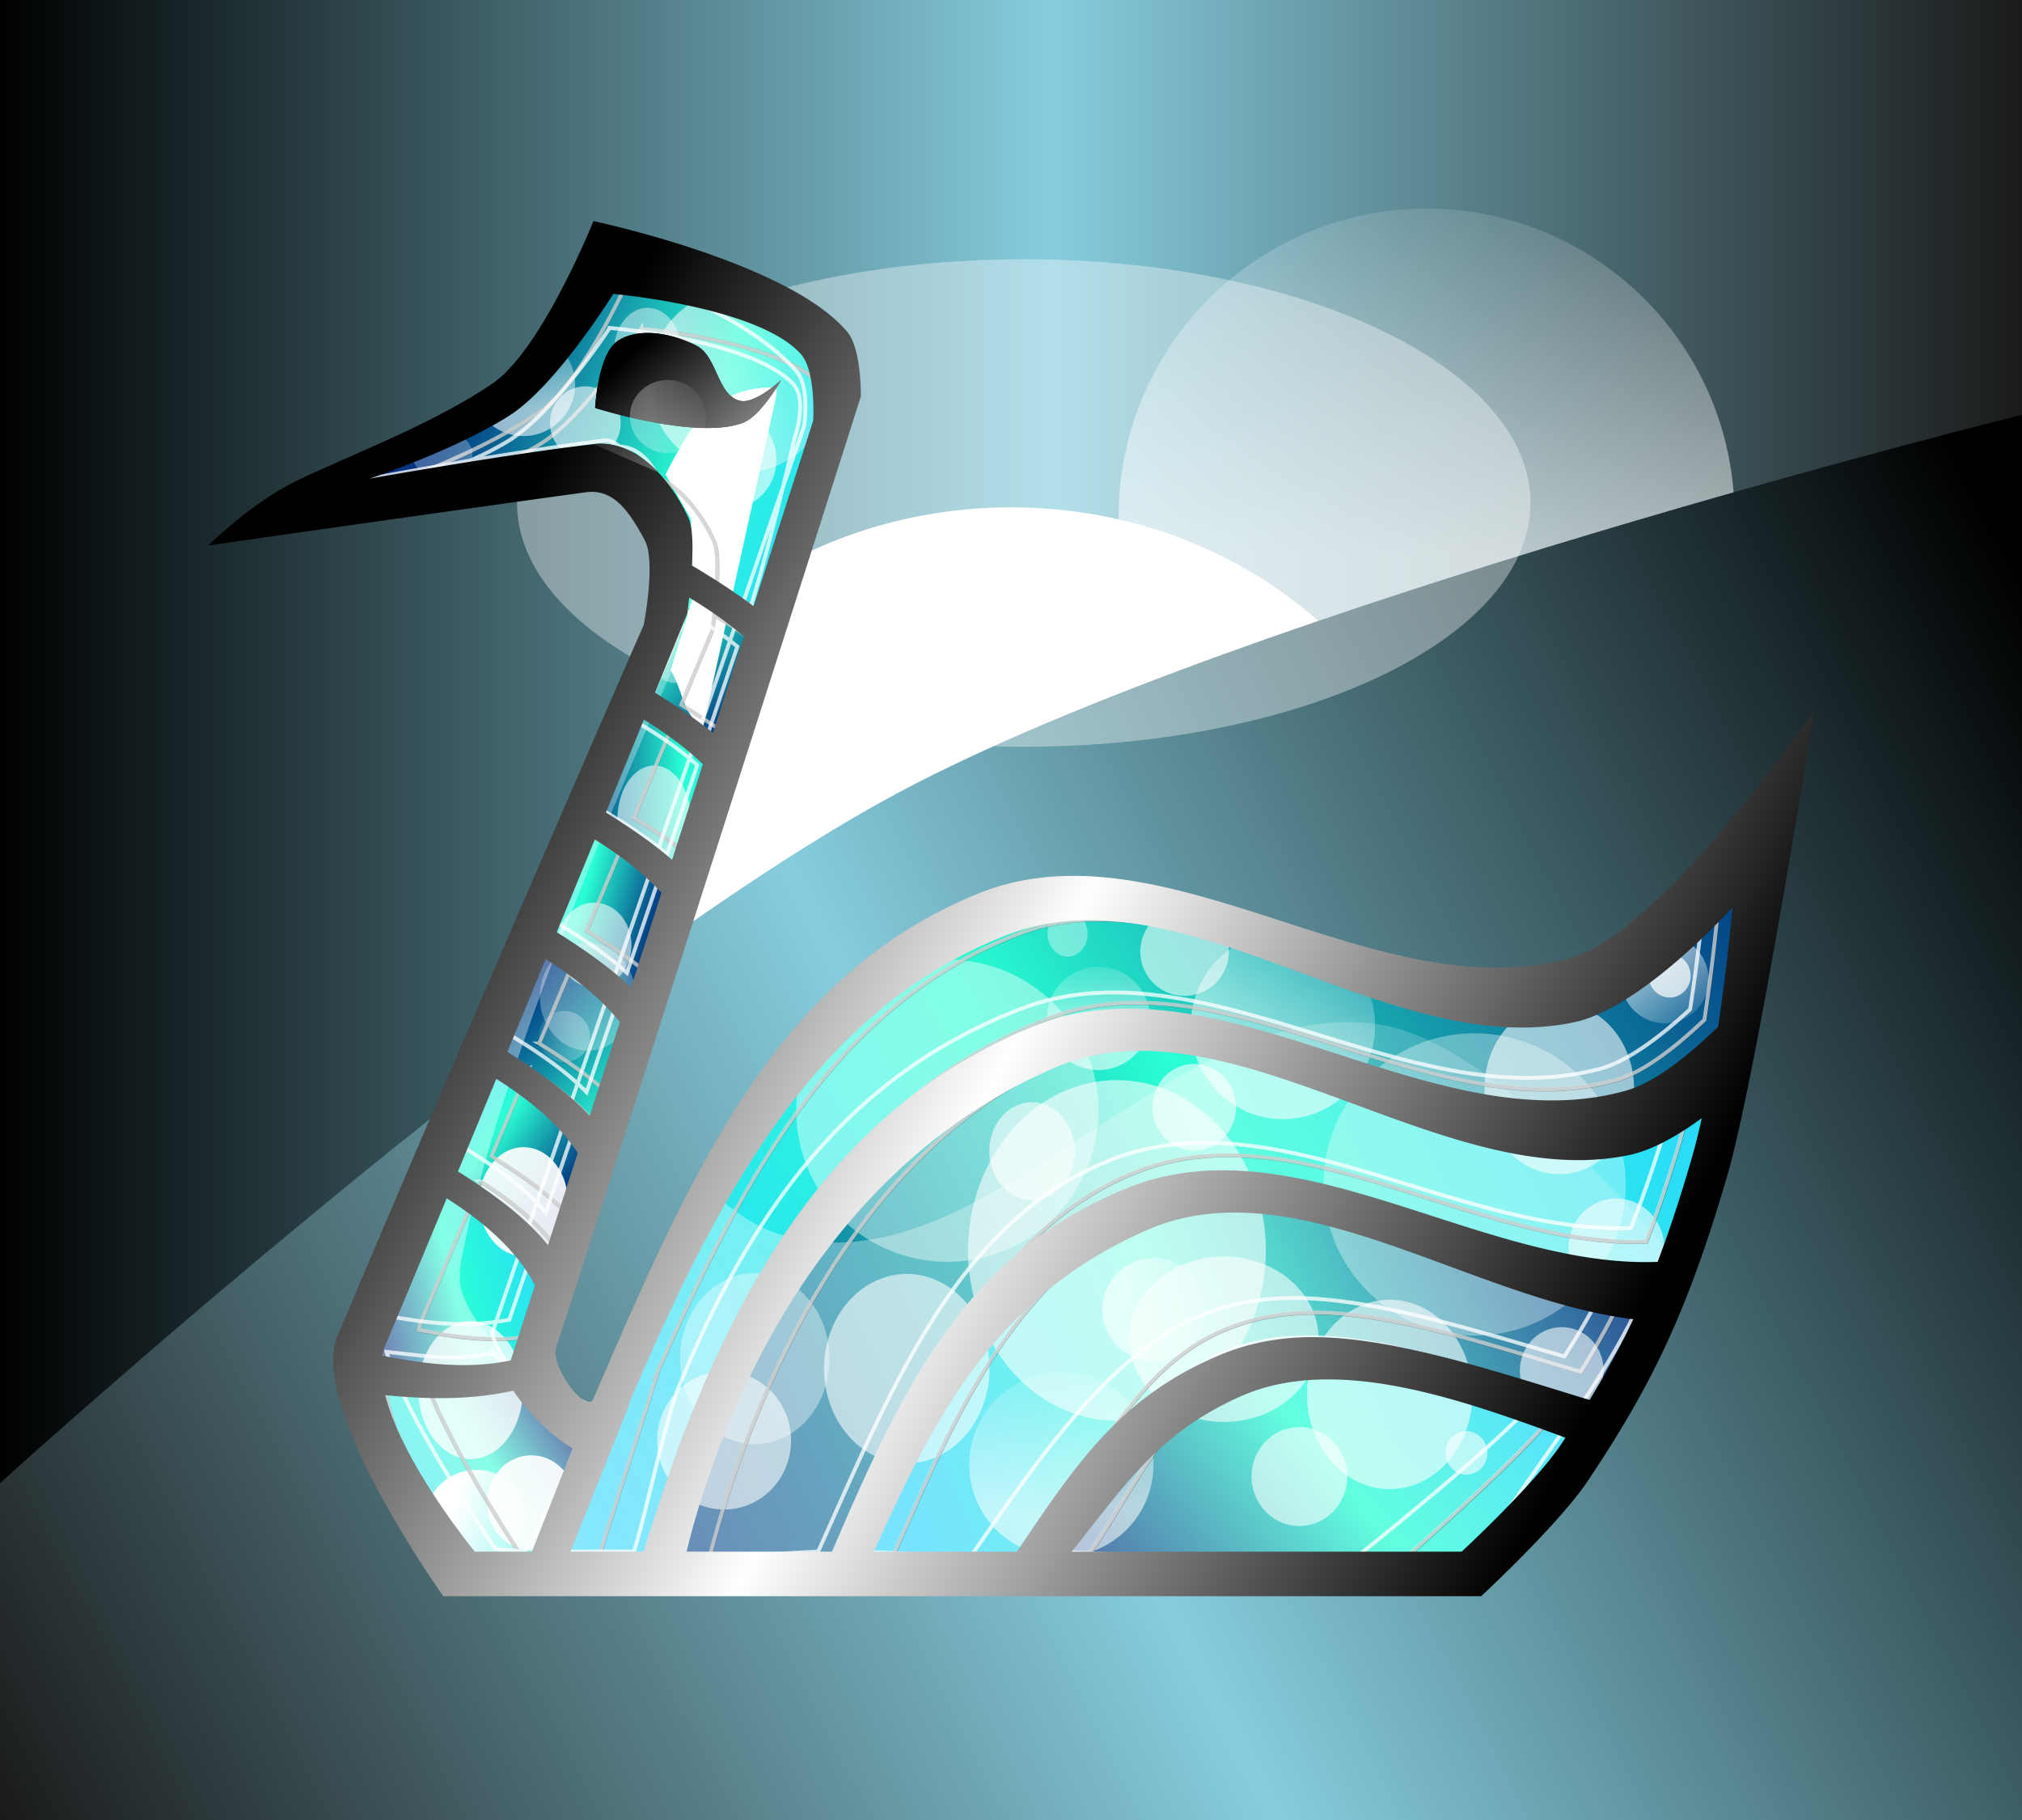 <svg xmlns="http://www.w3.org/2000/svg" xmlns:xlink="http://www.w3.org/1999/xlink" viewBox="0 0 1000 900"><defs><linearGradient id="p" y2="165.04" xlink:href="#b" gradientUnits="userSpaceOnUse" x2="163.83" y1="254.28" x1="396.42"/><linearGradient id="d"><stop offset="0" stop-color="#1a1a1a"/><stop offset=".48" stop-color="#87cdde"/><stop offset="1"/></linearGradient><linearGradient id="a"><stop offset="0" stop-color="#2ad4ff"/><stop offset=".612" stop-color="#2affd5"/><stop offset="1" stop-color="#003380"/></linearGradient><linearGradient id="b"><stop offset="0" stop-color="#2ad4ff"/><stop offset=".428" stop-color="#2affd5"/><stop offset="1" stop-color="#003380"/></linearGradient><linearGradient id="h" y2="344.46" xlink:href="#d" gradientUnits="userSpaceOnUse" x2="1150.4" gradientTransform="matrix(.796 0 0 .8 123.63 86.11)" y1="1017.2" x1="-155.28"/><linearGradient id="f" y2="121.05" gradientUnits="userSpaceOnUse" x2="1118.3" y1="194.29" x1="1116.9"><stop offset="0" stop-color="#fff"/><stop offset="1" stop-color="#fff" stop-opacity="0"/></linearGradient><linearGradient id="G" y2="122.33" xlink:href="#c" gradientUnits="userSpaceOnUse" x2="308.63" y1="125.55" x1="278.89"/><linearGradient id="E" y2="180.97" gradientUnits="userSpaceOnUse" x2="362.91" y1="99.897" x1="288.22"><stop offset="0"/><stop offset="1" stop-color="#b3b3b3"/></linearGradient><linearGradient id="D" y2="791.91" gradientUnits="userSpaceOnUse" x2="800.87" y1="434.82" x1="94.393"><stop offset="0"/><stop offset=".5" stop-color="#fff"/><stop offset="1"/></linearGradient><linearGradient id="A" y2="157.73" xlink:href="#c" gradientUnits="userSpaceOnUse" x2="-128.72" gradientTransform="matrix(.139 -.543 .543 .139 158.72 -8.464)" y1="189.91" x1="-231.69"/><linearGradient id="j" y2="691.59" xlink:href="#a" gradientUnits="userSpaceOnUse" x2="136.53" y1="664.87" x1="247.76"/><linearGradient id="k" y2="601.92" xlink:href="#b" gradientUnits="userSpaceOnUse" x2="238.66" y1="548.07" x1="160.3"/><linearGradient id="l" y2="487.39" xlink:href="#b" gradientUnits="userSpaceOnUse" x2="210.86" y1="590.54" x1="326.14"/><linearGradient id="m" y2="439.21" xlink:href="#b" gradientUnits="userSpaceOnUse" x2="293.27" y1="417.61" x1="216.42"/><linearGradient id="n" y2="366.32" xlink:href="#b" gradientUnits="userSpaceOnUse" x2="248.28" y1="366.32" x1="351.93"/><linearGradient id="o" y2="307.37" xlink:href="#b" gradientUnits="userSpaceOnUse" x2="352.43" y1="235.08" x1="274.07"/><linearGradient id="c"><stop offset="0" stop-color="#fff"/><stop offset="1" stop-color="#fff" stop-opacity="0"/></linearGradient><linearGradient id="q" y2="761.96" xlink:href="#a" gradientUnits="userSpaceOnUse" x2="250.8" y1="824.65" x1="151.19"/><linearGradient id="r" y2="820.1" gradientUnits="userSpaceOnUse" x2="545.6" y1="640.1" x1="765.04"><stop offset="0" stop-color="#2ad4ff"/><stop offset=".49" stop-color="#2affd5"/><stop offset="1" stop-color="#003380"/></linearGradient><linearGradient id="s" y2="656.27" xlink:href="#b" gradientUnits="userSpaceOnUse" x2="856.06" y1="820.1" x1="445.48"/><linearGradient id="t" y2="820.1" xlink:href="#b" gradientUnits="userSpaceOnUse" x2="286.2" y1="500.54" x1="918.25"/><linearGradient id="u" y2="380.7" xlink:href="#b" gradientUnits="userSpaceOnUse" x2="931.91" y1="787.75" x1="262.43"/><linearGradient id="x" y2="341.78" gradientUnits="userSpaceOnUse" x2="1136.5" y1="994.05" x1="145.63"><stop offset="0" stop-color="#fff"/><stop offset="1" stop-color="#fff" stop-opacity="0"/></linearGradient><linearGradient id="y" y2="157.73" xlink:href="#c" gradientUnits="userSpaceOnUse" x2="-128.72" y1="189.91" x1="-231.69"/><linearGradient id="e" y2="1018.3" xlink:href="#d" gradientUnits="userSpaceOnUse" x2="-156.42" gradientTransform="matrix(.796 0 0 .802 123.64 84.474)" y1="1018.3" x1="1101.9"/><filter id="F" height="1.219" width="1.219" y="-.11" x="-.11"><feGaussianBlur stdDeviation="1.665"/></filter><filter id="B"><feGaussianBlur stdDeviation="4.044"/></filter><filter id="C" height="1.906" width="1.91" y="-.453" x="-.455"><feGaussianBlur stdDeviation="20.295"/></filter><filter id="v" height="1.819" width="1.873" y="-.409" x="-.436"><feGaussianBlur stdDeviation="18.895"/></filter><filter id="g" height="2.176" width="2.225" y="-.588" x="-.613"><feGaussianBlur stdDeviation="91.396"/></filter><filter id="i" height="1.898" width="1.936" y="-.449" x="-.468"><feGaussianBlur stdDeviation="69.841"/></filter><filter id="z" height="1.654" width="1.842" y="-.327" x="-.421"><feGaussianBlur stdDeviation="16.598"/></filter><filter id="w" height="1.552" width="2.036" y="-.276" x="-.518"><feGaussianBlur stdDeviation="22.702"/></filter></defs><path fill="url(#e)" d="M0 0h1000v900H0z"/><path d="M1177.8 187.76c0 28.435-23.052 51.487-51.487 51.487s-51.487-23.051-51.487-51.487c0-28.435 23.052-51.487 51.487-51.487 28.436 0 51.487 23.052 51.487 51.487z" transform="translate(-2626.1 -299.95) scale(2.958)" opacity=".601" fill="url(#f)"/><path d="M664.42 482.84c0 103.05-80.141 186.58-179 186.58s-179-83.537-179-186.58c0-103.05 80.141-186.58 179-186.58s179 83.537 179 186.58z" transform="matrix(1.217 0 0 1.062 -90.726 -63.744)" filter="url(#g)" fill="#fff"/><path d="M1000 205.12s-383.01 94.807-555.35 186.66C279.7 479.7 0 733.41 0 733.41V900h1000V205.12z" fill="url(#h)"/><path d="M664.42 482.84c0 103.05-80.141 186.58-179 186.58s-179-83.537-179-186.58c0-103.05 80.141-186.58 179-186.58s179 83.537 179 186.58z" transform="matrix(1.4 0 0 .646 -173.29 -63.175)" opacity=".601" filter="url(#i)" fill="#fff"/><g><g stroke="#000"><path d="M160.8 585.99l-45.508 112.25 53.093 7.585s45.508 7.584 45.508 0c0-7.585 15.169-65.23 15.169-65.23l-68.263-54.61z" fill="url(#j)" transform="translate(76.557 79.735) scale(.85)"/><path d="M189.62 514.69l-28.822 66.746 71.297 71.297 27.305-86.466-69.78-51.576z" fill="url(#k)" transform="translate(76.557 79.735) scale(.85)"/><path d="M218.44 444.92l-28.822 75.847 65.229 48.542 24.271-80.398-60.678-43.992z" fill="url(#l)" transform="translate(76.557 79.735) scale(.85)"/><path d="M247.26 379.69l-30.339 71.297s66.746 54.61 66.746 47.025c0-7.585 24.271-86.466 24.271-86.466L247.26 379.69z" fill="url(#m)" transform="translate(76.557 79.735) scale(.85)"/><path d="M277.6 309.91l-28.822 74.331s60.678 43.992 59.161 37.924c-1.517-6.068 24.271-83.432 24.271-83.432l-54.61-28.822z" fill="url(#n)" transform="translate(76.557 79.735) scale(.85)"/><path d="M300.36 235.58l-25.788 72.814 54.61 37.924 22.754-77.364-51.576-33.373z" fill="url(#o)" transform="translate(76.557 79.735) scale(.85)"/><path d="M256.36 53.542l-50.059 80.398-80.398 34.89-36.407 30.339 174.45-27.305 31.856 36.407 3.034 27.305 56.14 40.95 40.95-142.59-10.61-40.957-128.95-39.441z" fill="url(#p)" transform="translate(76.557 79.735) scale(.85)"/><path d="M216.92 699.76l-53.093 6.068-53.093-6.068 63.712 124.39 47.025-6.068 28.822-84.949-33.373-33.373z" fill="url(#q)" transform="translate(76.557 79.735) scale(.85)"/><path d="M626.5 698.25c-22.242 7.467-39.002 26.437-56.127 42.475-25.38 23.769-68.263 78.881-68.263 78.881h265.47l71.297-87.983s-71.57-27.749-109.22-33.373c-34.007-5.08-70.556-10.944-103.15 0z" fill="url(#r)" transform="translate(76.557 79.735) scale(.85)"/><path d="M400.47 818.08s36.617-97.625 68.263-138.04c23.669-30.229 52.932-58.665 87.983-74.331 23.307-10.416 50.377-12.348 75.847-10.619 57.655 3.915 110.68 33.511 166.86 47.025 25.068 6.03 75.847 15.17 75.847 15.17l-36.407 80.398s-69.325-30.586-106.19-37.924c-29.792-5.93-61.779-12.792-91.017-4.55-35.368 9.969-65.717 35.545-91.017 62.194-16.719 17.61-37.924 62.195-37.924 62.195l-112.25-1.517z" fill="url(#s)" transform="translate(76.557 79.735) scale(.85)"/><path d="M286.7 818.08s28.598-90.104 50.059-131.97c19.639-38.315 40.766-77.346 71.297-107.7 33.415-33.227 72.843-65.024 118.32-77.364 29.804-8.087 62.141-.923 92.534 4.55 54.298 9.78 103.93 37.978 157.76 50.06 18.421 4.134 37.572 11.069 56.127 7.585 31.81-5.974 84.949-47.025 84.949-47.025l-40.958 142.59s-57.094-10.282-84.949-18.203c-36.152-10.281-69.664-29.047-106.19-37.924-25.78-6.266-52.725-15.06-78.881-10.62-34.111 5.792-65.001 26.074-92.534 47.026-25.064 19.074-46.096 43.67-63.712 69.78-22.895 33.935-53.093 110.74-53.093 110.74l-110.74-1.517z" fill="url(#t)" transform="translate(76.557 79.735) scale(.85)"/><path d="M931.41 381.2s-56.075 87.206-101.64 103.15c-36.05 12.62-76.37-5.9-113.77-13.65-57.34-11.87-109.84-48.65-168.38-50.06-29.67-.714-59.777 8.257-86.466 21.237-34.657 16.856-65.852 42.108-91.017 71.297-33.418 38.762-53.337 87.53-75.847 133.49-27.219 55.576-71.297 171.42-71.297 171.42l66.746 1.517s32.457-112.59 62.195-162.31c25.025-41.846 56.416-81.678 95.568-110.74 31.991-23.745 69.483-45.675 109.22-48.542 67.06-4.839 127.57 45.422 194.17 54.61 39.071 5.39 80.847 12.295 118.32 0 20.276-6.652 51.576-37.924 51.576-37.924l10.619-133.49z" fill="url(#u)" transform="translate(76.557 79.735) scale(.85)"/></g><path d="M-160.9 157.73c0 29.62-24.012 53.632-53.632 53.632s-53.632-24.012-53.632-53.632 24.012-53.632 53.632-53.632S-160.9 128.11-160.9 157.73z" transform="matrix(.101 -.487 .396 .124 218.129 470.202)" opacity=".951" filter="url(#v)" fill="#fff"/><path transform="matrix(.621 0 0 .85 143.887 79.735)" d="M383.03 131.62c-43.006 0-63.973 20.294-84.689 50.656l20.219 26 1.5 45.5-17.531 42.312c10.878 13.824 8.75 25.206 25.72 33.062l58.562-193.69-.5-3.781c-1.088-.026-2.187-.063-3.281-.063z" filter="url(#w)" fill="#fff"/><path d="M303.38 232.53L109.22 692.19l59.16 128.93s588.59-4.562 594.66-4.562c6.068 0 72.812-78.875 72.812-78.875l47.03-100.12s-97.525-122.69-168.41-135c-122.26-21.22-233.68 159.02-351.91 121.35-13.55-4.32-26.7-13.35-39.15-25.22l-73.125 139s-59.389-45.493-71.281-78.875c-3.399-9.54-.518-20.426 1.531-30.344 27.361-132.42 141.79-380.08 141.79-380.08-8.23-18.557-18.943-15.862-18.943-15.862z" opacity=".513" fill="url(#x)" transform="translate(76.557 79.735) scale(.85)"/><path d="M-160.9 157.73c0 29.62-24.012 53.632-53.632 53.632s-53.632-24.012-53.632-53.632 24.012-53.632 53.632-53.632S-160.9 128.11-160.9 157.73z" transform="translate(548.742 54.212) scale(.85)" opacity=".571" fill="url(#y)"/><path d="M-160.9 157.73c0 29.62-24.012 53.632-53.632 53.632s-53.632-24.012-53.632-53.632 24.012-53.632 53.632-53.632S-160.9 128.11-160.9 157.73z" transform="matrix(.211 -.823 .823 .211 413.018 282.867)" opacity=".571" fill="url(#y)"/><path d="M-160.9 157.73c0 29.62-24.012 53.632-53.632 53.632s-53.632-24.012-53.632-53.632 24.012-53.632 53.632-53.632S-160.9 128.11-160.9 157.73z" transform="matrix(.34 -1.522 1.33 .389 415.559 230.502)" opacity=".761" filter="url(#z)" fill="#fff"/><path d="M747.757 513.292c39.99 10.23 64.116 50.942 53.886 90.932S750.7 668.34 710.71 658.11s-64.116-50.942-53.886-90.932 50.942-64.116 90.932-53.886z" opacity=".336" fill="#fff"/><path d="M-160.9 157.73c0 29.62-24.012 53.632-53.632 53.632s-53.632-24.012-53.632-53.632 24.012-53.632 53.632-53.632S-160.9 128.11-160.9 157.73z" transform="matrix(.211 -.823 .823 .211 440.365 514.4)" opacity=".571" fill="url(#y)"/><path d="M-160.9 157.73c0 29.62-24.012 53.632-53.632 53.632s-53.632-24.012-53.632-53.632 24.012-53.632 53.632-53.632S-160.9 128.11-160.9 157.73z" transform="scale(.476) rotate(-75.651 1121.905 76.47)" opacity=".571" fill="url(#y)"/><path d="M-160.9 157.73c0 29.62-24.012 53.632-53.632 53.632s-53.632-24.012-53.632-53.632 24.012-53.632 53.632-53.632S-160.9 128.11-160.9 157.73z" transform="matrix(.118 -.461 .461 .118 495.841 386.12)" opacity=".571" fill="url(#y)"/><path d="M-160.9 157.73c0 29.62-24.012 53.632-53.632 53.632s-53.632-24.012-53.632-53.632 24.012-53.632 53.632-53.632S-160.9 128.11-160.9 157.73z" transform="matrix(.118 -.461 .461 .118 616.167 504.62)" opacity=".571" fill="url(#y)"/><path d="M-160.9 157.73c0 29.62-24.012 53.632-53.632 53.632s-53.632-24.012-53.632-53.632 24.012-53.632 53.632-53.632S-160.9 128.11-160.9 157.73z" transform="matrix(.598 .158 -.153 .617 510.552 648.893)" opacity=".761" filter="url(#z)" fill="#fff"/><path d="M382.448 630.879c19.782 5.79 31.716 28.834 26.655 51.47s-25.2 36.29-44.98 30.5-31.716-28.834-26.656-51.47 25.2-36.29 44.981-30.5z" opacity=".372" fill="#fff"/><path d="M-160.9 157.73c0 29.62-24.012 53.632-53.632 53.632s-53.632-24.012-53.632-53.632 24.012-53.632 53.632-53.632S-160.9 128.11-160.9 157.73z" transform="matrix(.189 -.846 .739 .216 372.439 461.236)" opacity=".761" filter="url(#z)" fill="#fff"/><path d="M-160.9 157.73c0 29.62-24.012 53.632-53.632 53.632s-53.632-24.012-53.632-53.632 24.012-53.632 53.632-53.632S-160.9 128.11-160.9 157.73z" transform="matrix(.189 -.846 .739 .216 611.264 474)" opacity=".761" filter="url(#z)" fill="#fff"/><path d="M-160.9 157.73c0 29.62-24.012 53.632-53.632 53.632s-53.632-24.012-53.632-53.632 24.012-53.632 53.632-53.632S-160.9 128.11-160.9 157.73z" transform="matrix(.644 -.562 .555 .653 685.096 283.658)" opacity=".571" fill="url(#y)"/><path d="M-160.9 157.73c0 29.62-24.012 53.632-53.632 53.632s-53.632-24.012-53.632-53.632 24.012-53.632 53.632-53.632S-160.9 128.11-160.9 157.73z" transform="matrix(.098 -.437 .382 .112 471.162 457.845)" opacity=".761" filter="url(#z)" fill="#fff"/><path d="M-160.9 157.73c0 29.62-24.012 53.632-53.632 53.632s-53.632-24.012-53.632-53.632 24.012-53.632 53.632-53.632S-160.9 128.11-160.9 157.73z" transform="matrix(.171 -.764 .668 .196 702.475 343.51)" opacity=".761" filter="url(#z)" fill="#fff"/><path d="M-160.9 157.73c0 29.62-24.012 53.632-53.632 53.632s-53.632-24.012-53.632-53.632 24.012-53.632 53.632-53.632S-160.9 128.11-160.9 157.73z" transform="matrix(.823 .211 -.211 .823 891.67 624.988)" opacity=".571" fill="url(#y)"/><path d="M-160.9 157.73c0 29.62-24.012 53.632-53.632 53.632s-53.632-24.012-53.632-53.632 24.012-53.632 53.632-53.632S-160.9 128.11-160.9 157.73z" transform="matrix(.461 .118 -.118 .461 688.155 600.25)" opacity=".571" fill="url(#y)"/><path d="M-160.9 157.73c0 29.62-24.012 53.632-53.632 53.632s-53.632-24.012-53.632-53.632 24.012-53.632 53.632-53.632S-160.9 128.11-160.9 157.73z" transform="matrix(.846 .189 -.216 .739 820.872 586.228)" opacity=".761" filter="url(#z)" fill="#fff"/><path d="M487.05 476.826c39.99 10.23 64.115 50.942 53.885 90.932s-50.942 64.116-90.932 53.886-64.116-50.942-53.886-90.932 50.942-64.116 90.932-53.886z" opacity=".42" fill="#fff"/><path d="M-160.9 157.73c0 29.62-24.012 53.632-53.632 53.632s-53.632-24.012-53.632-53.632 24.012-53.632 53.632-53.632S-160.9 128.11-160.9 157.73z" transform="matrix(.428 .113 -.109 .442 908.437 571.636)" opacity=".761" filter="url(#z)" fill="#fff"/><path d="M-160.9 157.73c0 29.62-24.012 53.632-53.632 53.632s-53.632-24.012-53.632-53.632 24.012-53.632 53.632-53.632S-160.9 128.11-160.9 157.73z" transform="scale(.612) rotate(-75.65 581.802 101.607)" opacity=".571" fill="url(#y)"/><path d="M230.34 104.31l-17.969 24.312-23.844 16.25c3.902 6.748 10.414 11.978 18.562 14.062 16.073 4.112 32.42-5.583 36.531-21.656 3.333-13.03-2.424-26.239-13.281-32.969z" opacity=".571" fill="url(#A)" transform="translate(76.557 79.735) scale(.85)"/><path d="M-160.9 157.73c0 29.62-24.012 53.632-53.632 53.632s-53.632-24.012-53.632-53.632 24.012-53.632 53.632-53.632S-160.9 128.11-160.9 157.73z" transform="matrix(.428 .113 -.109 .442 469.31 181.815)" opacity=".761" filter="url(#z)" fill="#fff"/><path d="M-160.9 157.73c0 29.62-24.012 53.632-53.632 53.632s-53.632-24.012-53.632-53.632 24.012-53.632 53.632-53.632S-160.9 128.11-160.9 157.73z" transform="matrix(.328 .123 -.084 .482 407.128 355.578)" opacity=".761" filter="url(#z)" fill="#fff"/><path d="M-160.9 157.73c0 29.62-24.012 53.632-53.632 53.632s-53.632-24.012-53.632-53.632 24.012-53.632 53.632-53.632S-160.9 128.11-160.9 157.73z" transform="rotate(-178.25 117.88 272.385) scale(.236)" opacity=".279" fill="url(#y)"/><path d="M-160.9 157.73c0 29.62-24.012 53.632-53.632 53.632s-53.632-24.012-53.632-53.632 24.012-53.632 53.632-53.632S-160.9 128.11-160.9 157.73z" transform="matrix(.428 .123 -.109 .482 399.693 443.254)" opacity=".535" filter="url(#z)" fill="#fff"/><path d="M-160.9 157.73c0 29.62-24.012 53.632-53.632 53.632s-53.632-24.012-53.632-53.632 24.012-53.632 53.632-53.632S-160.9 128.11-160.9 157.73z" transform="matrix(.467 .158 -.119 .616 351.678 624.13)" opacity=".872" filter="url(#z)" fill="#fff"/><path d="M335.774 315.39c5.3 1.551 8.498 7.725 7.143 13.79s-6.752 9.724-12.053 8.172-8.498-7.725-7.142-13.79 6.752-9.724 12.052-8.173z" opacity=".372" fill="#fff"/><path d="M-160.9 157.73c0 29.62-24.012 53.632-53.632 53.632s-53.632-24.012-53.632-53.632 24.012-53.632 53.632-53.632S-160.9 128.11-160.9 157.73z" transform="scale(.476) rotate(-75.651 692.569 -.814)" opacity=".571" fill="url(#y)"/><path d="M-160.9 157.73c0 29.62-24.012 53.632-53.632 53.632s-53.632-24.012-53.632-53.632 24.012-53.632 53.632-53.632S-160.9 128.11-160.9 157.73z" transform="matrix(.085 -.379 .332 .097 259.778 370.739)" opacity=".761" filter="url(#z)" fill="#fff"/><path d="M-160.9 157.73c0 29.62-24.012 53.632-53.632 53.632s-53.632-24.012-53.632-53.632 24.012-53.632 53.632-53.632S-160.9 128.11-160.9 157.73z" transform="rotate(33.256 -1067.184 979.132) scale(.476)" fill="url(#y)"/><path d="M-160.9 157.73c0 29.62-24.012 53.632-53.632 53.632s-53.632-24.012-53.632-53.632 24.012-53.632 53.632-53.632S-160.9 128.11-160.9 157.73z" transform="matrix(.101 -.425 .396 .109 221.995 634.82)" opacity=".951" filter="url(#v)" fill="#fff"/><path d="M-160.9 157.73c0 29.62-24.012 53.632-53.632 53.632s-53.632-24.012-53.632-53.632 24.012-53.632 53.632-53.632S-160.9 128.11-160.9 157.73z" transform="matrix(.428 .113 -.109 .442 751.654 684.662)" opacity=".761" filter="url(#z)" fill="#fff"/><path d="M530.434 450.749c5.3 1.551 8.498 7.726 7.142 13.79s-6.752 9.724-12.052 8.173-8.498-7.726-7.142-13.791 6.752-9.724 12.052-8.172z" opacity=".372" fill="#fff"/><path d="M-160.9 157.73c0 29.62-24.012 53.632-53.632 53.632s-53.632-24.012-53.632-53.632 24.012-53.632 53.632-53.632S-160.9 128.11-160.9 157.73z" transform="rotate(-1.519 25986.923 -26803.777) scale(.476)" opacity=".571" fill="url(#y)"/><path d="M279.45 60.584s-28.889 67.579-56.436 86.008c-33.052 22.112-61.367 31.004-92.034 45.38-26.759 12.545-32.366 4.161-32.366 4.161s78.996-8.014 167.24-19.86c14.576-1.956 29.534 34.305 39.189 52.226 6.293 11.682-.632 46.333-.632 46.333s-101.12 234.18-170.15 394.75c-16.53 38.45 38.378 156.16 38.378 156.16L769.1 812.09s43.517-39.496 59.655-63.163c35.068-51.429 55.544-91.446 78.186-167.65 16.44-55.328 44.063-223.07 44.063-223.07s-80.646 101.79-131.82 115.77c-109.19 29.85-227.43-78.46-332.07-36.71-112.36 44.84-175.98 177.24-231.87 304.25-4.12 9.36-42.4-42.31-39.2-51.98 56.9-171.93 178.31-534.18 178.31-534.18s3.532-22.88-4.426-32.306c-32.3-38.257-110.47-62.466-110.47-62.466zm3.546 36.933s80.921 6.83 105.02 32.952c8.654 9.38.881 32.027.881 32.027s-15.117 69.112-27.324 106.35c-10.55-7.796-22.368-15.21-34.505-22.312.568-10.346.448-20.895-1.805-25.79-9.6-20.866-29.165-43.474-53.337-40.792-46.448 5.153-110.16 9.791-110.16 9.791s32.9-6.632 63.077-25.5c26.272-16.428 58.151-66.73 58.151-66.73zm42.537 166.62c11.046 6.535 21.476 13.6 30.594 21.398-7.076 21.584-8.449 25.75-17.328 52.818-9.743-7.692-20.867-15.026-32.46-22.047 11.192-26.82 18.11-43.415 18.11-43.415s.498-3.617 1.083-8.754zm-25.39 66.995c12.155 7.375 23.485 15.421 33.001 24.434-6.317 19.253-10.536 32.051-17.238 52.464-10.72-9.144-23.557-17.755-37.062-25.967 7.966-19.033 15.04-35.942 21.299-50.931zm-27.496 65.757c14.136 8.652 27.094 18.233 37.333 29.209-5.721 17.423-11.319 34.438-17.087 51.992-11.455-10.76-26.035-20.829-41.575-30.329a63205.72 63205.72 0 0021.329-50.872zm637.22 37.167s-2.693 30.211-8.032 65.551c-18.138 17.211-36.402 30.935-51.653 35.104-90.443 24.72-187.07-44.296-277.03-45.037-1.167-.01-2.325-.014-3.49 0-17.473.206-34.702 3.087-51.562 9.815-96.14 38.365-152.58 115.4-195.72 223.44-7.033 17.616-19.548 78.093-25.506 96.58h-40.913l36.065-112.7-.571.207c50.007-113.98 103.87-216.55 212-257.69 99.332-37.796 212.95 69.406 317.71 47.837 38.124-7.85 88.715-63.104 88.715-63.104zm-664.78 28.502c16.252 10.026 30.915 21.279 41.575 34.514-5.742 17.471-11.334 34.493-16.907 51.432-.543-.575-1.099-1.174-1.655-1.739-11.729-11.914-27.476-22.977-44.403-33.365a48902.364 48902.364 0 0021.39-50.843zm332.27 50.312c87.525-.63 186.39 75.32 274.78 57.121 12.89-2.654 27.22-10.699 40.522-20.219-1.795 7.968-3.73 15.591-5.806 22.577-6.368 21.43-12.55 39.788-18.982 56.296-80.095 2.997-163.65-49.608-242.14-50.253a173.51 173.51 0 00-3.52 0c-17.473.206-34.672 3.087-51.532 9.815-88.854 35.457-126.56 135.84-168.25 231.31h-81.435c12.818-51.925 64.897-236.5 209.04-297.33 15.292-6.454 31.112-9.197 47.321-9.314zm-359.88 15.356c18.546 11.531 34.953 24.71 45.606 40.615-5.658 17.192-11.435 34.735-16.666 50.607a108.299 108.299 0 00-5.054-5.747c-.571-.606-1.13-1.174-1.715-1.769-11.554-11.735-27.013-22.672-43.65-32.923 7.15-16.873 14.226-33.596 21.478-50.784zm-27.767 65.551c21.114 13.214 39.358 28.63 49.396 47.778-4.746 14.385-9.38 28.409-13.598 41.175-25.747 5.128-49.33 1.667-71.808-2.623.385-2.117.958-4.142 1.775-6.042 10.509-24.444 22.216-51.97 34.235-80.288zm439.24 7.81c1.058-.014 2.128-.007 3.189 0 70.606.511 148.45 49.683 222.13 58.537-7.377 15.415-15.372 29.707-24.458 44.27-49.443-14.615-107.41-34.064-153.6-34.455-1.134-.01-2.268-.014-3.4 0-16.976.206-33.708 3.087-50.088 9.815-55.558 22.82-83.315 91.19-116.69 139.76h-80.17c29.768-63.23 65.724-170.19 156.76-208.61 14.985-6.325 30.46-9.095 46.327-9.314zm54.029 91.548c42.67-.113 89.981 16.29 133.33 31.979-.817 1.21-1.602 2.4-2.437 3.625-15.057 22.082-92.12 89.258-92.12 89.258l-185.06 1.517c27.964-33.92 50.571-96.617 97.644-117.07 15.057-6.54 31.465-9.269 48.644-9.314zm-466.62 9.194c6.656 10.065 31.362 21.497 43.83 28.592l-25.807 88.594-16.809-1.517s-52.48-78.297-62.314-116.26c24.464 2.488 38.135 5.646 61.099.587z" opacity=".655" filter="url(#B)" stroke="#000" stroke-width="2.253" fill="none" transform="translate(76.557 79.735) scale(.85)"/><path d="M591.268 449.38c11.717 2.997 18.785 14.926 15.788 26.643s-14.926 18.785-26.643 15.788-18.786-14.926-15.788-26.643 14.926-18.786 26.643-15.788z" opacity=".558" fill="#fff"/><path d="M-160.9 157.73c0 29.62-24.012 53.632-53.632 53.632s-53.632-24.012-53.632-53.632 24.012-53.632 53.632-53.632S-160.9 128.11-160.9 157.73z" transform="matrix(.374 .099 -.096 .387 685.988 507.696)" opacity=".761" filter="url(#z)" fill="#fff"/><path d="M-160.9 157.73c0 29.62-24.012 53.632-53.632 53.632s-53.632-24.012-53.632-53.632 24.012-53.632 53.632-53.632S-160.9 128.11-160.9 157.73z" transform="matrix(.374 .099 -.096 .387 867.756 637.897)" opacity=".761" filter="url(#z)" fill="#fff"/><path d="M-160.9 157.73c0 29.62-24.012 53.632-53.632 53.632s-53.632-24.012-53.632-53.632 24.012-53.632 53.632-53.632S-160.9 128.11-160.9 157.73z" transform="matrix(.187 .05 -.048 .194 873.467 462.68)" opacity=".845" filter="url(#C)" fill="#fff"/><path d="M-160.9 157.73c0 29.62-24.012 53.632-53.632 53.632s-53.632-24.012-53.632-53.632 24.012-53.632 53.632-53.632S-160.9 128.11-160.9 157.73z" transform="matrix(.118 .386 -.386 .118 909.61 548.572)" opacity=".571" fill="url(#y)"/><path d="M314.04 131.22s-24.551 57.43-47.961 73.092c-28.088 18.791-52.151 26.348-78.213 38.565-22.74 10.66-27.505 3.536-27.505 3.536s67.133-6.81 142.124-16.877c12.387-1.663 25.099 29.153 33.304 44.382 5.348 9.928-.537 39.375-.537 39.375S249.318 512.304 190.655 648.76c-14.048 32.675 32.614 132.707 32.614 132.707l506.884-11.602s36.982-33.565 50.696-53.677c29.801-43.706 47.202-77.713 66.444-142.473 13.971-47.018 37.446-189.569 37.446-189.569s-68.535 86.503-112.024 98.384c-92.792 25.367-193.274-66.677-282.2-31.197-95.485 38.106-149.55 150.622-197.047 258.558-3.501 7.954-36.033-35.956-33.313-44.174C308.51 519.607 411.686 211.76 411.686 211.76s3.002-19.444-3.762-27.454c-27.449-32.512-93.88-53.085-93.88-53.085zm3.013 31.387s68.768 5.805 89.248 28.003c7.354 7.972.749 27.217.749 27.217s-12.847 58.733-23.22 90.379c-8.966-6.625-19.01-12.926-29.324-18.961.483-8.793.38-17.757-1.534-21.917-8.159-17.733-24.785-36.945-45.327-34.666-39.472 4.379-93.616 8.32-93.616 8.32s27.959-5.636 53.604-21.67c22.327-13.96 49.418-56.71 49.418-56.71zM353.2 304.204c9.388 5.554 18.251 11.557 26 18.184-6.014 18.343-7.18 21.883-14.726 44.886-8.28-6.536-17.733-12.77-27.585-18.736 9.511-22.792 15.39-36.895 15.39-36.895s.423-3.073.92-7.439zm-21.576 56.934c10.33 6.267 19.958 13.105 28.044 20.764-5.368 16.362-8.953 27.238-14.649 44.585-9.11-7.771-20.019-15.088-31.496-22.067 6.77-16.175 12.782-30.544 18.1-43.282zm-23.367 55.881c12.013 7.353 23.025 15.495 31.726 24.823-4.862 14.806-9.619 29.266-14.52 44.183-9.735-9.144-22.126-17.7-35.332-25.774a53713.485 53713.485 0 0018.126-43.232zm541.522 31.585s-2.288 25.674-6.826 55.707c-15.414 14.626-30.935 26.29-43.896 29.832-76.86 21.008-158.975-37.644-235.425-38.273-.992-.009-1.976-.012-2.966 0-14.849.175-29.49 2.623-43.818 8.34-81.703 32.604-129.666 98.07-166.327 189.884-5.977 14.97-16.612 66.365-21.675 82.077h-34.77l30.65-95.775-.486.176c42.497-96.863 88.27-184.029 180.162-218.99 84.414-32.12 180.969 58.982 269.996 40.652 32.399-6.67 75.392-53.627 75.392-53.627zm-564.943 24.222c13.811 8.52 26.272 18.083 35.331 29.33-4.88 14.848-9.632 29.314-14.368 43.709-.462-.49-.934-.998-1.406-1.478-9.967-10.125-23.35-19.526-37.734-28.354a41558.207 41558.207 0 0018.176-43.208zm282.37 42.756c74.38-.536 158.397 64.009 233.513 48.543 10.954-2.256 23.132-9.092 34.436-17.183-1.525 6.771-3.17 13.25-4.934 19.187-5.41 18.211-10.665 33.812-16.13 47.841-68.067 2.547-139.074-42.158-205.776-42.706-.992-.008-2.002-.012-2.991 0-14.85.176-29.465 2.623-43.793 8.341-75.51 30.132-107.554 115.44-142.983 196.572h-69.205c10.893-44.127 55.151-200.983 177.647-252.677 12.995-5.484 26.44-7.816 40.214-7.915zm-305.834 13.05c15.761 9.8 29.704 21 38.757 34.515-4.808 14.61-9.717 29.519-14.163 43.007a92.035 92.035 0 00-4.295-4.884c-.485-.514-.96-.998-1.457-1.503-9.819-9.973-22.956-19.267-37.096-27.978 6.077-14.34 12.09-28.551 18.254-43.158zm-23.597 55.707c17.943 11.23 33.448 24.33 41.978 40.602-4.033 12.225-7.972 24.143-11.556 34.992-21.88 4.358-41.921 1.416-61.024-2.23.328-1.799.814-3.52 1.509-5.134 8.93-20.773 18.88-44.166 29.093-68.23zm373.275 6.637c.9-.012 1.808-.007 2.71 0 60.003.434 126.156 42.22 188.77 49.745-6.268 13.1-13.063 25.246-20.784 37.622-42.018-12.42-91.28-28.948-130.533-29.28-.963-.01-1.927-.013-2.888 0-14.427.175-28.646 2.623-42.566 8.34-47.214 19.393-70.803 77.495-99.166 118.771h-68.13c25.298-53.733 55.854-144.63 133.217-177.281 12.736-5.375 25.886-7.729 39.37-7.915zm45.915 77.799c36.262-.096 76.468 13.844 113.307 27.176-.695 1.03-1.362 2.04-2.071 3.08-12.796 18.767-78.286 75.854-78.286 75.854l-157.268 1.29c23.765-28.826 42.977-82.108 82.98-99.49 12.796-5.558 26.74-7.876 41.34-7.914zm-396.543 7.813c5.657 8.553 26.652 18.268 37.248 24.298l-21.931 75.289-14.285-1.29s-44.599-66.538-52.956-98.8c20.79 2.116 32.408 4.8 51.923.5z" opacity=".633" stroke="#fff" stroke-width="1.915" fill="none"/><path d="M-160.9 157.73c0 29.62-24.012 53.632-53.632 53.632s-53.632-24.012-53.632-53.632 24.012-53.632 53.632-53.632S-160.9 128.11-160.9 157.73z" transform="matrix(.187 .05 -.048 .194 772.917 698.59)" opacity=".761" filter="url(#z)" fill="#fff"/><path d="M324.422 152.877c8.958 2.998 14.363 14.926 12.071 26.643s-11.412 18.786-20.37 15.788-14.364-14.926-12.072-26.643 11.412-18.785 20.37-15.788z" opacity=".438" fill="#fff"/><path d="M-160.9 157.73c0 29.62-24.012 53.632-53.632 53.632s-53.632-24.012-53.632-53.632 24.012-53.632 53.632-53.632S-160.9 128.11-160.9 157.73z" transform="matrix(.316 .084 -.081 .327 370.05 175.586)" opacity=".761" filter="url(#z)" fill="#fff"/><path d="M222.327 213.547c8.058 1.552 12.92 7.726 10.858 13.79s-10.265 9.724-18.324 8.173-12.92-7.726-10.859-13.79 10.266-9.724 18.325-8.173z" opacity=".261" fill="#fff"/><path d="M298.454 131.221s-24.944 56.633-48.73 72.077c-28.538 18.53-52.985 25.982-79.464 38.03-23.104 10.513-27.946 3.487-27.946 3.487s79.81-17.03 156.001-26.956c12.585-1.64 25.5 28.747 33.837 43.767 5.434 9.789-.545 38.828-.545 38.828S240.43 518.612 180.823 653.181c-14.273 32.222 43.45 120.555 43.45 120.555l503.4-1.128s31.128-44.7 45.062-64.535c30.279-43.098 47.958-76.634 67.508-140.492 14.194-46.366 39.335-175.335 39.335-175.335s-64.475 82.722-108.658 94.44c-94.28 25.02-202.819-74.775-293.163-39.78-97.015 37.571-140.348 161.416-188.6 267.856-3.557 7.844-48.212-48.348-45.45-56.45 49.124-144.078 153.953-447.66 153.953-447.66s3.05-19.173-3.822-27.072c-27.891-32.057-95.384-52.345-95.384-52.345zm3.061 30.95s69.87 5.725 90.676 27.616c7.472 7.86.761 26.839.761 26.839s-13.052 57.917-23.593 89.129c-9.109-6.533-19.313-12.747-29.793-18.698.49-8.67.387-17.51-1.558-21.613-8.29-17.486-13.58-46.745-34.451-44.498-40.105 4.318-106.712 18.519-106.712 18.519s28.406-5.558 54.463-21.37c22.684-13.767 50.209-55.922 50.209-55.922zm36.729 139.626c9.536 5.477 18.543 11.398 26.415 17.932-6.11 18.088-7.294 21.58-14.96 44.263-8.413-6.446-18.018-12.592-28.027-18.476 9.663-22.476 15.637-36.383 15.637-36.383s.43-3.03.935-7.336zm-21.923 56.144c10.495 6.18 20.278 12.923 28.494 20.476-5.454 16.134-9.097 26.86-14.883 43.966-9.257-7.663-20.34-14.88-32.001-21.76 6.877-15.95 12.985-30.12 18.39-42.682zm-23.74 55.105c12.204 7.251 23.393 15.28 32.234 24.478-4.94 14.601-9.774 28.86-14.754 43.57-9.891-9.017-22.479-17.455-35.897-25.416a49458.526 49458.526 0 0018.415-42.632zm550.19 31.147s-2.325 25.317-6.936 54.933c-15.66 14.423-31.43 25.925-44.598 29.418-78.09 20.716-161.517-37.122-239.199-37.742a150.89 150.89 0 00-3.013 0c-15.087.173-29.963 2.587-44.52 8.225-83.01 32.15-131.748 96.701-168.987 187.25-6.073 14.763-16.878 65.444-22.022 80.937H278.17l31.14-94.449-3.071 19.51c43.187-95.494 92.273-200.786 185.634-235.264 85.764-31.673 183.867 58.165 274.322 40.089 32.918-6.578 76.6-52.883 76.6-52.883zm-573.986 23.885c14.032 8.402 26.693 17.833 35.898 28.924-4.958 14.64-9.787 28.905-14.598 43.102-.47-.482-.949-.984-1.428-1.458-10.128-9.983-23.724-19.256-38.34-27.96a42335.18 42335.18 0 0018.469-42.608zm286.9 42.177c75.571-.529 160.938 63.12 237.252 47.868 11.13-2.224 23.502-8.965 34.988-16.944-1.55 6.677-3.22 13.066-5.013 18.92-5.498 17.96-10.835 33.343-16.39 47.177-69.156 2.512-141.3-41.572-209.072-42.114a153.505 153.505 0 00-3.04 0c-15.086.173-29.936 2.587-44.494 8.225-76.72 29.714-109.27 113.834-145.268 193.844l-69.024 3.868c11.068-43.514 54.744-202.053 179.201-253.034 13.204-5.408 26.864-7.708 40.858-7.805zm-310.737 12.868c16.013 9.664 30.179 20.708 39.377 34.037a104136.05 104136.05 0 01-14.39 42.41 91.703 91.703 0 00-4.364-4.816 98.43 98.43 0 00-1.48-1.482c-9.976-9.834-23.324-19-37.69-27.59 6.174-14.14 12.284-28.154 18.546-42.558zm-23.974 54.934c18.23 11.074 33.982 23.993 42.65 40.038-4.098 12.056-8.1 23.808-11.74 34.506-22.232 4.298-42.594 1.397-62.002-2.198.333-1.774.827-3.471 1.533-5.064 9.073-20.484 19.182-43.552 29.559-67.282zm379.257 6.545a132.75 132.75 0 012.754 0c60.963.428 128.178 41.635 191.795 49.054-6.37 12.918-13.272 24.895-21.117 37.1-42.686-12.246-92.74-28.545-132.623-28.868-.979-.009-1.958-.012-2.935 0-14.657.173-29.104 2.587-43.247 8.225-47.97 19.123-86.12 78.997-114.93 119.697l-55.042-2.578c25.704-52.988 56.75-142.626 135.351-174.825 12.94-5.3 26.3-7.622 40.001-7.805zm46.65 76.719c36.842-.095 77.692 13.652 115.117 26.8-.706 1.014-1.383 2.012-2.104 3.038-13 18.505-93.718 82.535-93.718 82.535l-145.6-6.459c24.146-28.424 43.666-80.967 84.31-98.103 13-5.481 27.168-7.767 42-7.805zm-402.89 7.704c5.746 8.435 43.836 23.172 54.603 29.118l-39.041 69.087-14.513-1.272s-45.314-65.614-53.804-97.423c21.123 2.086 32.926 4.732 52.755.492z" opacity=".757" stroke="#fff" stroke-width="1.916" fill="none"/><g><path d="M253.69 34.819s-30.01 74.867-58.625 94.406c-34.334 23.444-81.082 40.913-112.94 56.156-27.797 13.301-52.531 38.188-52.531 38.188s127.93-18.422 219.61-30.98c15.141-2.074 24.376 9.03 34.406 28.031 6.538 12.385-.656 49.125-.656 49.125s-106.56 243.73-178.27 413.98c-17.171 40.767 61.693 151.09 61.693 151.09h603.84s45.205-41.876 61.969-66.969c36.428-54.528 57.698-96.956 81.219-177.75 17.078-58.662 50.5-270.28 50.5-270.28s-88.501 128.83-141.66 143.66c-113.45 31.65-236.27-81.583-344.97-37.312-116.72 47.54-165.48 158.97-223.53 293.62-4.279 9.924-25.136-19.124-21.812-29.375 59.102-182.29 177.34-553.5 177.34-553.5s.517-27.475-7.75-37.469c-33.56-40.566-147.84-64.625-147.84-64.625zm11.562 42.375s84.06 7.242 109.09 34.937c8.99 9.945 7.219 38.781 7.219 38.781s-22.006 68.451-34.688 107.94c-10.96-8.265-23.236-16.127-35.844-23.656.59-10.97.464-22.154-1.875-27.344-9.974-22.124-30.296-46.093-55.406-43.25-48.25 5.463-130.19 20.031-130.19 20.031s49.933-16.682 81.28-36.688c27.292-17.416 60.407-70.75 60.407-70.75zm19.125 22.719c-6.025.124-11.773 1.483-16.531 4.625-11.604 7.665-13.156 38.969-13.156 38.969s59.292 18.954 86.125 8.594c10.441-4.032 22.094-24.812 22.094-24.812s-14.948 13.966-23.656 12.125c-13.557-2.866-13.268-25.735-25.531-32.062-8.465-4.368-19.302-7.644-29.344-7.438zm25.062 153.94c11.474 6.929 22.309 14.42 31.781 22.688-7.35 22.884-8.776 27.301-18 56-10.121-8.155-21.676-15.932-33.719-23.375 11.626-28.436 18.812-46.031 18.812-46.031s.517-3.834 1.125-9.281zm-26.375 71.031c12.627 7.82 24.396 16.35 34.281 25.906-6.562 20.412-10.945 33.982-17.906 55.625-11.136-9.695-24.471-18.825-38.5-27.531 8.275-20.18 15.623-38.107 22.125-54zm-28.562 69.719c14.684 9.173 28.145 19.332 38.781 30.969-5.943 18.473-11.758 36.513-17.75 55.125-11.9-11.409-27.044-22.084-43.188-32.156 7.766-18.88 15.093-36.724 22.156-53.938zm661.94 39.406s-2.797 32.031-8.344 69.5c-18.842 18.248-37.814 32.799-53.656 37.219-93.95 26.21-194.32-46.965-287.78-47.75-1.212-.01-2.415-.015-3.625 0-18.15.219-36.048 3.273-53.562 10.406-99.87 40.676-158.5 122.35-203.31 236.91-7.306 18.678-17.155 49.023-23.344 68.625h-42.5l34.312-85.719-.594.219c51.946-120.84 107.9-229.6 220.22-273.22 103.18-40.073 221.21 73.588 330.03 50.719 39.603-8.323 92.156-66.906 92.156-66.906zm-690.56 30.219c16.882 10.63 32.114 22.562 43.188 36.594-5.965 18.523-11.774 36.571-17.562 54.531-.565-.61-1.141-1.245-1.719-1.844-12.184-12.63-28.542-24.362-46.125-35.375 7.56-18.308 14.9-36.126 22.22-53.906zm345.16 53.344c90.92-.669 193.62 79.858 285.44 60.562 13.39-2.814 28.275-11.343 42.094-21.438-1.864 8.448-3.875 16.531-6.031 23.938-6.615 22.721-13.036 42.185-19.72 59.688-83.201 3.178-170-52.597-251.53-53.281a179.68 179.68 0 00-3.655 0c-18.151.219-36.017 3.273-53.531 10.406-92.301 37.593-128.31 110.24-171.62 211.47h-84.594c13.316-55.053 64.263-216.97 214-281.47 15.885-6.842 32.319-9.751 49.156-9.875zm-373.85 16.28c19.265 12.226 36.308 26.199 47.375 43.062-5.878 18.228-11.878 36.828-17.312 53.656a114.15 114.15 0 00-5.25-6.094 122.03 122.03 0 00-1.781-1.875c-12.002-12.442-28.061-24.038-45.344-34.906a37137.61 37137.61 0 0022.312-53.844zm-28.844 69.5c21.933 14.01 40.885 30.355 51.312 50.656-4.93 15.252-9.745 30.121-14.125 43.656-26.746 5.437-51.243 1.768-74.594-2.781.4-2.245.995-4.392 1.844-6.406 10.916-25.917 23.078-55.101 35.562-85.125zm456.28 8.281c1.099-.015 2.21-.008 3.313 0 73.345.542 154.21 52.676 230.75 62.062-7.664 16.343-15.968 31.497-25.406 46.938-51.361-15.495-111.58-36.117-159.56-36.53-1.178-.011-2.356-.015-3.532 0-17.634.218-35.016 3.272-52.03 10.405-57.714 24.195-83.396 62.91-118.06 114.41H416.82c30.924-67.039 65.123-146.67 159.69-187.41 15.567-6.705 31.641-9.643 48.125-9.875zm56.125 97.062c44.325-.119 93.471 17.273 138.5 33.906-.849 1.284-1.664 2.546-2.531 3.844-15.641 23.413-57.875 62.469-57.875 62.469h-226.91c29.05-35.962 49.382-68.663 98.28-90.344 15.642-6.935 32.687-9.827 50.532-9.875zm-473.69 6.531c6.914 10.672 21.548 26.01 34.5 33.531l-23.656 60.156h-33.219s-41.91-50.847-52.125-91.094c25.413 2.64 50.645 2.77 74.5-2.593z" fill="url(#D)" transform="translate(77.846 79.735) scale(.85)"/><path d="M284.38 99.906c-6.025.124-11.773 1.483-16.531 4.625-11.61 7.67-13.16 38.97-13.16 38.97s59.292 18.954 86.125 8.594c10.441-4.032 22.094-24.812 22.094-24.812s-14.948 13.966-23.656 12.125c-13.557-2.866-13.268-25.735-25.531-32.062-8.465-4.368-19.302-7.644-29.344-7.438zm-25.97 64.474a36.175 36.175 0 00-4.656.219l37.625 16.375c-9.125-9.551-20.366-16.39-32.97-16.594z" fill="url(#E)" transform="translate(77.846 79.735) scale(.85)"/><path d="M304.63 122.33c0 10.071-8.164 18.235-18.235 18.235s-18.235-8.164-18.235-18.235 8.164-18.235 18.235-18.235 18.235 8.164 18.235 18.235z" transform="matrix(1.034 0 0 .993 34.194 84.512)" opacity=".54" filter="url(#F)" fill="url(#G)"/><path d="M304.63 122.33c0 10.071-8.164 18.235-18.235 18.235s-18.235-8.164-18.235-18.235 8.164-18.235 18.235-18.235 18.235 8.164 18.235 18.235z" transform="matrix(.481 0 0 .481 190.45 134.907)" opacity=".752" filter="url(#F)" fill="url(#G)"/></g></g></svg>